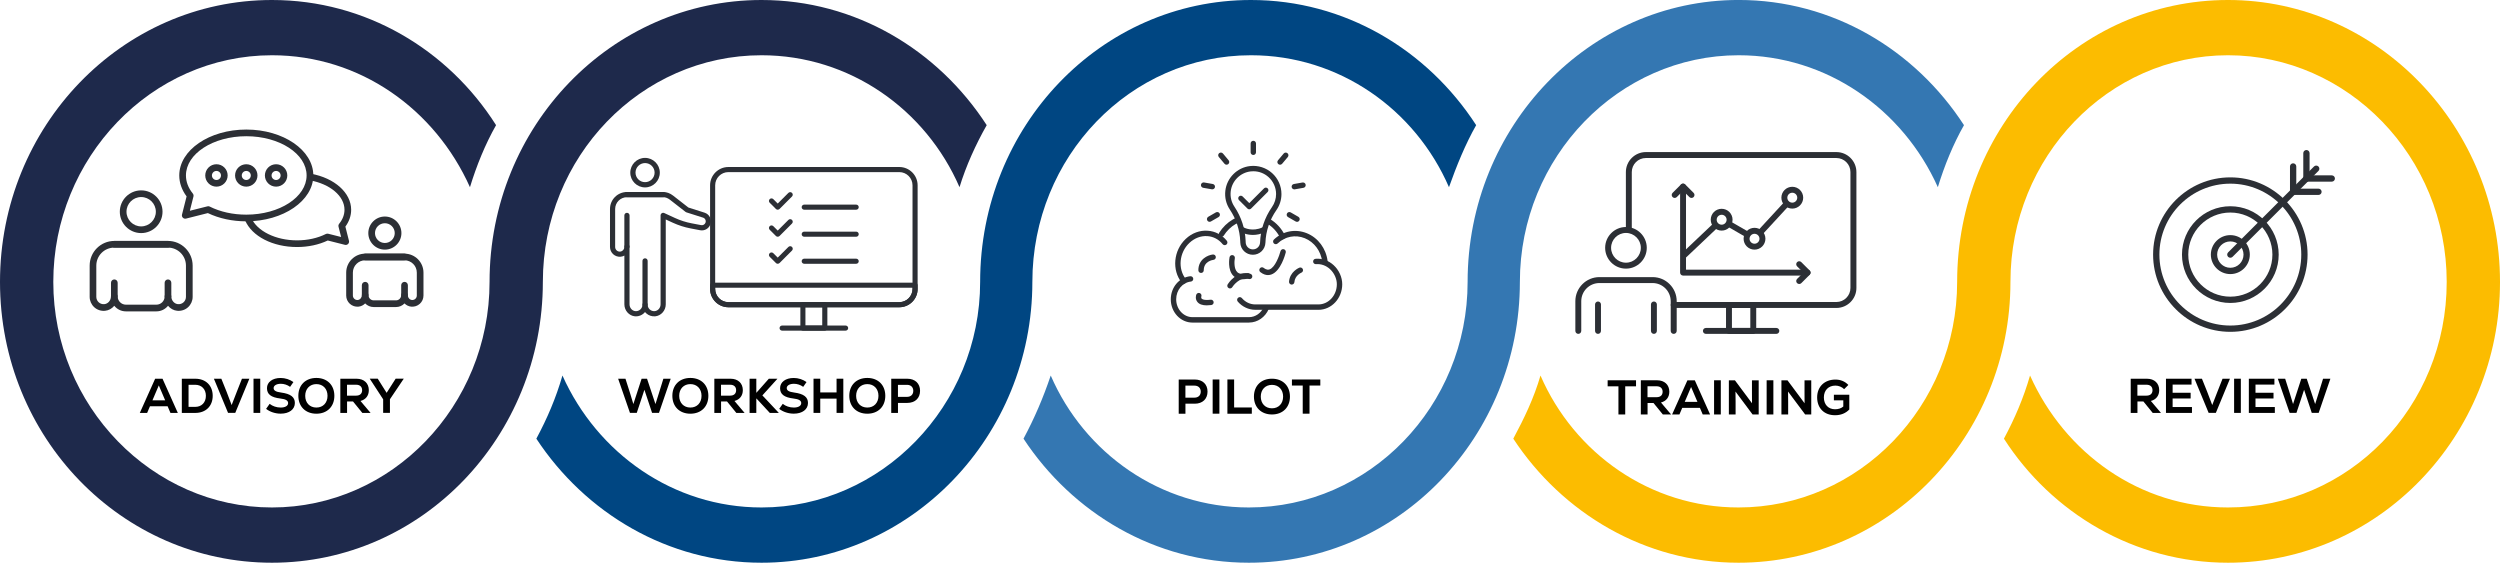 <?xml version="1.0" encoding="UTF-8"?><svg id="a" xmlns="http://www.w3.org/2000/svg" viewBox="0 0 921.24 207.36"><defs><style>.b{fill:#fcbc00;}.b,.c,.d,.e{fill-rule:evenodd;}.f{fill:#2c2f35;}.c{fill:#1e294b;}.d{fill:#004682;}.e{fill:#3477b2;}</style></defs><path class="d" d="M361.18,103.89c0,45.71-36.48,83.11-80.57,83.11-32.47,0-60.53-19.95-73.35-48.62-2.4,8.31-5.61,15.79-9.62,23.27,18.04,27.43,48.5,45.71,82.97,45.71,54.91,0,99.81-46.54,99.81-103.47,0-46.13,36.07-83.53,80.57-83.53,32.47,0,60.53,19.95,72.95,48.62,2.81-7.9,6.01-15.79,10.02-22.86C525.92,18.28,495.46,0,460.99,0c-55.32,0-99.81,46.54-99.81,103.89h0Z"/><path class="b" d="M721.2,103.89c0,45.71-36.08,83.11-80.58,83.11-32.47,0-60.53-19.95-72.96-48.62-2.41,8.31-6.01,15.79-10.02,23.27,18.04,27.43,48.51,45.71,82.98,45.71,55.32,0,100.22-46.54,100.22-103.47,0-46.13,36.08-83.53,80.18-83.53s80.58,37.4,80.58,83.53-36.08,83.11-80.58,83.11c-32.47,0-60.13-19.95-72.96-48.62-2.41,8.31-5.61,15.79-9.62,23.27,17.64,27.43,48.11,45.71,82.58,45.71,55.32,0,100.22-46.54,100.22-103.47S876.34,0,821.02,0s-99.82,46.54-99.82,103.89h0Z"/><path class="e" d="M540.81,103.89c0,45.71-36.1,83.11-80.62,83.11-32.49,0-60.57-19.95-73-48.62-2.81,8.31-6.02,15.79-10.03,23.27,18.05,27.43,48.53,45.71,83.03,45.71,55.35,0,99.88-46.54,99.88-103.47,0-46.13,36.5-83.53,80.62-83.53,32.49,0,60.57,19.95,73.4,48.62,2.41-7.9,5.62-15.79,9.63-22.86-18.05-27.84-48.53-46.13-83.03-46.13-54.95,0-99.88,46.54-99.88,103.89h0Z"/><path class="c" d="M180.4,103.89c0,45.71-36.08,83.11-80.18,83.11S19.64,149.6,19.64,103.89,55.72,20.36,100.22,20.36c32.47,0,60.13,19.95,72.96,48.62,2.41-7.9,5.61-15.79,9.62-22.86C165.16,18.28,134.7,0,100.22,0,44.9,0,0,46.54,0,103.89s44.9,103.47,100.22,103.47,99.82-46.54,99.82-103.47c0-46.13,36.08-83.53,80.58-83.53,32.47,0,60.53,19.95,72.96,48.62,2.41-7.9,6.01-15.79,10.02-22.86C345.56,18.28,315.09,0,280.62,0c-55.32,0-100.22,46.54-100.22,103.89h0Z"/><path class="f" d="M821.87,111.64c-9.83,0-17.82-7.99-17.82-17.82s7.99-17.82,17.82-17.82,17.82,7.99,17.82,17.82-7.99,17.82-17.82,17.82ZM821.87,78.32c-8.55,0-15.5,6.96-15.5,15.5s6.95,15.5,15.5,15.5,15.5-6.96,15.5-15.5-6.96-15.5-15.5-15.5Z"/><path class="f" d="M821.87,101c-3.96,0-7.18-3.22-7.18-7.18s3.22-7.18,7.18-7.18,7.18,3.22,7.18,7.18-3.22,7.18-7.18,7.18ZM821.87,88.96c-2.68,0-4.86,2.18-4.86,4.86s2.18,4.86,4.86,4.86,4.86-2.18,4.86-4.86-2.18-4.86-4.86-4.86Z"/><path class="f" d="M821.87,122.28c-15.69,0-28.46-12.77-28.46-28.46s12.77-28.46,28.46-28.46,28.46,12.77,28.46,28.46-12.77,28.46-28.46,28.46ZM821.87,67.68c-14.41,0-26.14,11.73-26.14,26.14s11.73,26.14,26.14,26.14,26.14-11.73,26.14-26.14-11.73-26.14-26.14-26.14Z"/><path class="f" d="M821.87,94.98c-.3,0-.59-.11-.82-.34-.45-.45-.45-1.19,0-1.64l31.65-31.65c.45-.45,1.18-.45,1.64,0,.45.45.45,1.19,0,1.64l-31.65,31.65c-.23.23-.52.34-.82.34Z"/><path class="f" d="M845.01,71.84c-.64,0-1.16-.52-1.16-1.16v-9.34c0-.64.52-1.16,1.16-1.16s1.16.52,1.16,1.16v9.34c0,.64-.52,1.16-1.16,1.16Z"/><path class="f" d="M849.91,66.94c-.64,0-1.16-.52-1.16-1.16v-9.34c0-.64.52-1.16,1.16-1.16s1.16.52,1.16,1.16v9.34c0,.64-.52,1.16-1.16,1.16Z"/><path class="f" d="M854.35,71.84h-9.34c-.64,0-1.16-.52-1.16-1.16s.52-1.16,1.16-1.16h9.34c.64,0,1.16.52,1.16,1.16s-.52,1.16-1.16,1.16Z"/><path class="f" d="M859.25,66.94h-9.34c-.64,0-1.16-.52-1.16-1.16s.52-1.16,1.16-1.16h9.34c.64,0,1.16.52,1.16,1.16s-.52,1.16-1.16,1.16Z"/><path d="M789.82,147.93h-2.18v4.23h-2.48v-12.6h6c2.74,0,4.5,1.69,4.5,4.21,0,2.02-1.13,3.48-3.08,3.98l3.73,4.41h-3.04l-3.44-4.23ZM790.99,141.77h-3.37v4.02h3.37c1.39,0,2.2-.74,2.2-2s-.81-2.02-2.2-2.02Z"/><path d="M807.73,149.98v2.18h-9.58v-12.6h9.42v2.16h-6.97v3.01h6.64v2.11h-6.64v3.15h7.13Z"/><path d="M821.73,139.55l-5.2,12.6h-2.65l-5.22-12.6h2.74l1.93,4.79,1.87,4.92,1.91-4.92,1.89-4.79h2.74Z"/><path d="M823.26,139.55h2.48v12.6h-2.48v-12.6Z"/><path d="M838.27,149.98v2.18h-9.58v-12.6h9.42v2.16h-6.97v3.01h6.64v2.11h-6.64v3.15h7.13Z"/><path d="M858.74,139.55l-4.32,12.6h-2.54l-1.3-3.93-1.53-4.59-1.51,4.59-1.31,3.93h-2.5l-4.36-12.6h2.7l1.78,5.6,1.13,3.75,3.04-9.34h2l3.1,9.34,1.19-3.75,1.73-5.6h2.7Z"/><path class="f" d="M676.7,113.47h-59.96c-.6,0-1.09-.49-1.09-1.09s.49-1.09,1.09-1.09h59.96c2.86,0,5.18-2.32,5.18-5.18v-42.7c0-2.86-2.32-5.18-5.18-5.18h-70.21c-2.86,0-5.18,2.32-5.18,5.18v21.2c0,.6-.49,1.09-1.09,1.09s-1.09-.49-1.09-1.09v-21.2c0-4.06,3.31-7.37,7.37-7.37h70.21c4.06,0,7.37,3.31,7.37,7.37v42.7c0,4.06-3.31,7.37-7.37,7.37Z"/><path class="f" d="M646.07,123.03h-8.95c-.6,0-1.09-.49-1.09-1.09v-9.56c0-.6.49-1.09,1.09-1.09h8.95c.6,0,1.09.49,1.09,1.09v9.56c0,.6-.49,1.09-1.09,1.09ZM638.21,120.85h6.77v-7.38h-6.77v7.38Z"/><path class="f" d="M654.58,123.03h-25.97c-.6,0-1.09-.49-1.09-1.09s.49-1.09,1.09-1.09h25.97c.6,0,1.09.49,1.09,1.09s-.49,1.09-1.09,1.09Z"/><path class="f" d="M648.68,86.71c-.26,0-.53-.1-.74-.29-.44-.41-.47-1.1-.06-1.54l9.64-10.46c.41-.44,1.1-.47,1.54-.06.44.41.47,1.1.06,1.55l-9.64,10.46c-.22.23-.51.35-.8.35Z"/><path class="f" d="M643.89,87.52c-.19,0-.37-.05-.55-.15l-6.77-3.91c-.52-.3-.7-.97-.4-1.49.3-.52.97-.7,1.49-.4l6.77,3.91c.52.3.7.97.4,1.49-.2.35-.57.55-.95.55Z"/><path class="f" d="M620.66,95.08c-.29,0-.58-.11-.79-.34-.42-.44-.4-1.13.04-1.55l11.47-10.87c.44-.42,1.13-.4,1.55.04s.4,1.13-.04,1.55l-11.47,10.87c-.21.2-.48.3-.75.3Z"/><path class="f" d="M634.42,84.98c-2.22,0-4.02-1.8-4.02-4.02s1.8-4.02,4.02-4.02,4.02,1.8,4.02,4.02-1.8,4.02-4.02,4.02ZM634.42,79.14c-1.01,0-1.83.82-1.83,1.83s.82,1.83,1.83,1.83,1.83-.82,1.83-1.83-.82-1.83-1.83-1.83Z"/><path class="f" d="M646.53,91.99c-2.22,0-4.02-1.8-4.02-4.02s1.8-4.02,4.02-4.02,4.02,1.8,4.02,4.02-1.8,4.02-4.02,4.02ZM646.53,86.15c-1.01,0-1.83.82-1.83,1.83s.82,1.83,1.83,1.83,1.83-.82,1.83-1.83-.82-1.83-1.83-1.83Z"/><path class="f" d="M660.45,76.87c-2.22,0-4.02-1.8-4.02-4.02s1.8-4.02,4.02-4.02,4.02,1.8,4.02,4.02-1.8,4.02-4.02,4.02ZM660.45,71.02c-1.01,0-1.83.82-1.83,1.83s.82,1.83,1.83,1.83,1.83-.82,1.83-1.83-.82-1.83-1.83-1.83Z"/><path class="f" d="M666.09,101.55h-45.89c-.6,0-1.09-.49-1.09-1.09v-31.7c0-.6.49-1.09,1.09-1.09s1.09.49,1.09,1.09v30.61h44.79c.6,0,1.09.49,1.09,1.09s-.49,1.09-1.09,1.09Z"/><path class="f" d="M623.3,72.94c-.28,0-.56-.11-.77-.32l-2.32-2.32-2.32,2.32c-.43.43-1.12.43-1.55,0-.43-.43-.43-1.12,0-1.55l3.1-3.1c.43-.43,1.12-.43,1.55,0l3.1,3.1c.43.43.43,1.12,0,1.55-.21.21-.49.32-.77.32Z"/><path class="f" d="M662.99,104.65c-.28,0-.56-.11-.77-.32-.43-.43-.43-1.12,0-1.55l2.32-2.32-2.32-2.32c-.43-.43-.43-1.12,0-1.55.43-.43,1.12-.43,1.55,0l3.1,3.1c.43.43.43,1.12,0,1.55l-3.1,3.1c-.21.21-.49.32-.77.32Z"/><path class="f" d="M616.74,123.03c-.6,0-1.09-.49-1.09-1.09v-10.95c0-3.69-3-6.69-6.69-6.69h-19.58c-3.69,0-6.69,3-6.69,6.69v10.95c0,.6-.49,1.09-1.09,1.09s-1.09-.49-1.09-1.09v-10.95c0-4.89,3.98-8.88,8.88-8.88h19.59c4.9,0,8.88,3.98,8.88,8.88v10.95c0,.6-.49,1.09-1.09,1.09Z"/><path class="f" d="M599.16,98.99c-4.23,0-7.67-3.44-7.67-7.67s3.44-7.67,7.67-7.67,7.67,3.44,7.67,7.67-3.44,7.67-7.67,7.67ZM599.16,85.84c-3.02,0-5.48,2.46-5.48,5.48s2.46,5.48,5.48,5.48,5.48-2.46,5.48-5.48-2.46-5.48-5.48-5.48Z"/><path class="f" d="M588.86,123.03c-.6,0-1.09-.49-1.09-1.09v-9.75c0-.6.49-1.09,1.09-1.09s1.09.49,1.09,1.09v9.75c0,.6-.49,1.09-1.09,1.09Z"/><path class="f" d="M609.46,123.03c-.6,0-1.09-.49-1.09-1.09v-9.75c0-.6.49-1.09,1.09-1.09s1.09.49,1.09,1.09v9.75c0,.6-.49,1.09-1.09,1.09Z"/><path d="M602.87,142.36h-3.98v10.37h-2.5v-10.37h-3.98v-2.23h10.46v2.23Z"/><path d="M609.3,148.5h-2.18v4.23h-2.48v-12.6h6c2.74,0,4.5,1.69,4.5,4.21,0,2.02-1.13,3.48-3.08,3.98l3.73,4.41h-3.04l-3.44-4.23ZM610.47,142.34h-3.37v4.02h3.37c1.39,0,2.2-.74,2.2-2s-.81-2.02-2.2-2.02Z"/><path d="M626.4,150.29h-6.5l-1.04,2.45h-2.7l5.65-12.6h2.72l5.64,12.6h-2.72l-1.04-2.45ZM620.82,148.09h4.68l-2.34-5.49-2.34,5.49Z"/><path d="M631.63,140.13h2.48v12.6h-2.48v-12.6Z"/><path d="M648.07,140.13v12.6h-2.25l-6.3-8.44.04,3.75v4.7h-2.48v-12.6h2.23l6.3,8.46-.02-3.58v-4.88h2.48Z"/><path d="M651,140.13h2.48v12.6h-2.48v-12.6Z"/><path d="M667.44,140.13v12.6h-2.25l-6.3-8.44.04,3.75v4.7h-2.48v-12.6h2.23l6.3,8.46-.02-3.58v-4.88h2.48Z"/><path d="M681.46,145.44v5.46c-1.35,1.4-3.11,2.11-5.26,2.11-3.98,0-6.59-2.59-6.59-6.57s2.75-6.57,6.75-6.57c1.85,0,3.47.65,4.75,1.98l-1.55,1.55c-.83-.83-2.03-1.31-3.22-1.31-2.56,0-4.25,1.73-4.25,4.36s1.64,4.36,4.12,4.36c1.24,0,2.25-.34,3.04-1.01v-2.27h-3.47v-2.07h5.67Z"/><path d="M444.97,144.29c0,2.72-1.84,4.47-4.7,4.47h-3.44v3.69h-2.48v-12.6h5.92c2.86,0,4.7,1.75,4.7,4.45ZM442.47,144.31c0-1.35-.9-2.21-2.3-2.21h-3.35v4.43h3.35c1.4,0,2.3-.86,2.3-2.21Z"/><path d="M446.86,139.84h2.48v12.6h-2.48v-12.6Z"/><path d="M452.29,139.84h2.48v10.32h6.52v2.29h-9v-12.6Z"/><path d="M462.07,146.14c0-3.96,2.65-6.59,6.64-6.59s6.63,2.63,6.63,6.59-2.65,6.59-6.63,6.59-6.64-2.63-6.64-6.59ZM472.82,146.14c0-2.57-1.66-4.32-4.11-4.32s-4.12,1.75-4.12,4.32,1.66,4.32,4.12,4.32,4.11-1.75,4.11-4.32Z"/><path d="M486.53,142.07h-3.98v10.37h-2.5v-10.37h-3.98v-2.23h10.46v2.23Z"/><path d="M247.15,139.55l-4.32,12.6h-2.54l-1.3-3.93-1.53-4.59-1.51,4.59-1.31,3.93h-2.5l-4.36-12.6h2.7l1.78,5.6,1.13,3.75,3.04-9.34h2l3.1,9.34,1.19-3.75,1.73-5.6h2.7Z"/><path d="M247.76,145.86c0-3.96,2.65-6.59,6.64-6.59s6.63,2.63,6.63,6.59-2.65,6.59-6.63,6.59-6.64-2.63-6.64-6.59ZM258.51,145.86c0-2.57-1.66-4.32-4.11-4.32s-4.12,1.75-4.12,4.32,1.66,4.32,4.12,4.32,4.11-1.75,4.11-4.32Z"/><path d="M267.89,147.93h-2.18v4.23h-2.48v-12.6h6c2.74,0,4.5,1.69,4.5,4.21,0,2.02-1.13,3.48-3.08,3.98l3.73,4.41h-3.04l-3.44-4.23ZM269.06,141.77h-3.37v4.02h3.37c1.39,0,2.2-.74,2.2-2s-.81-2.02-2.2-2.02Z"/><path d="M283.67,152.16l-4.97-5.37v5.37h-2.48v-12.6h2.48v5.2l4.61-5.2h3.17l-5.55,6.14,6.07,6.46h-3.33Z"/><path d="M287.14,150.66l1.3-1.85c1.06.86,2.56,1.37,4.07,1.37,1.67,0,2.74-.63,2.74-1.64,0-.95-.88-1.46-2.86-1.69-3.44-.41-4.93-1.57-4.93-3.82s2.05-3.75,5.02-3.75c1.71,0,3.42.56,4.72,1.51l-1.22,1.76c-1.01-.74-2.23-1.13-3.42-1.13-1.57,0-2.65.65-2.65,1.57s.81,1.4,2.77,1.66c3.49.47,5.06,1.66,5.06,3.85,0,2.36-2.09,3.93-5.22,3.93-1.96,0-3.94-.63-5.37-1.76Z"/><path d="M310.76,139.55v12.6h-2.49v-5.26h-6.01v5.26h-2.48v-12.6h2.48v5.06h6.01v-5.06h2.49Z"/><path d="M312.96,145.86c0-3.96,2.65-6.59,6.64-6.59s6.63,2.63,6.63,6.59-2.65,6.59-6.63,6.59-6.64-2.63-6.64-6.59ZM323.71,145.86c0-2.57-1.66-4.32-4.11-4.32s-4.12,1.75-4.12,4.32,1.66,4.32,4.12,4.32,4.11-1.75,4.11-4.32Z"/><path d="M339.04,144c0,2.72-1.84,4.47-4.7,4.47h-3.44v3.69h-2.48v-12.6h5.92c2.86,0,4.7,1.75,4.7,4.45ZM336.54,144.02c0-1.35-.9-2.21-2.3-2.21h-3.35v4.43h3.35c1.4,0,2.3-.86,2.3-2.21Z"/><path d="M61.76,149.71h-6.5l-1.04,2.45h-2.7l5.65-12.6h2.72l5.64,12.6h-2.72l-1.04-2.45ZM56.18,147.51h4.68l-2.34-5.49-2.34,5.49Z"/><path d="M78.38,145.86c0,3.8-2.56,6.3-6.41,6.3h-4.97v-12.6h4.97c3.85,0,6.41,2.5,6.41,6.3ZM75.87,145.86c0-2.45-1.6-4.07-3.91-4.07h-2.48v8.14h2.48c2.32,0,3.91-1.62,3.91-4.07Z"/><path d="M91.89,139.55l-5.2,12.6h-2.65l-5.22-12.6h2.74l1.93,4.79,1.87,4.92,1.91-4.92,1.89-4.79h2.74Z"/><path d="M93.42,139.55h2.48v12.6h-2.48v-12.6Z"/><path d="M98.06,150.66l1.3-1.85c1.06.86,2.56,1.37,4.07,1.37,1.67,0,2.74-.63,2.74-1.64,0-.95-.88-1.46-2.86-1.69-3.44-.41-4.93-1.57-4.93-3.82s2.05-3.75,5.02-3.75c1.71,0,3.42.56,4.72,1.51l-1.22,1.76c-1.01-.74-2.23-1.13-3.42-1.13-1.57,0-2.65.65-2.65,1.57s.81,1.4,2.77,1.66c3.49.47,5.06,1.66,5.06,3.85,0,2.36-2.09,3.93-5.22,3.93-1.96,0-3.94-.63-5.37-1.76Z"/><path d="M109.94,145.86c0-3.96,2.65-6.59,6.64-6.59s6.63,2.63,6.63,6.59-2.65,6.59-6.63,6.59-6.64-2.63-6.64-6.59ZM120.69,145.86c0-2.57-1.66-4.32-4.1-4.32s-4.12,1.75-4.12,4.32,1.66,4.32,4.12,4.32,4.1-1.75,4.1-4.32Z"/><path d="M130.07,147.93h-2.18v4.23h-2.48v-12.6h6c2.74,0,4.5,1.69,4.5,4.21,0,2.02-1.13,3.48-3.08,3.98l3.73,4.41h-3.04l-3.44-4.23ZM131.24,141.77h-3.37v4.02h3.37c1.39,0,2.2-.74,2.2-2s-.81-2.02-2.2-2.02Z"/><path d="M143.69,147.13v5.02h-2.5v-5.01l-4.95-7.6h2.95l3.28,5.22,3.33-5.22h2.99l-5.1,7.58Z"/><path class="f" d="M109.46,91.03c-8.95,0-16.64-3.95-19.14-9.83-.27-.63.03-1.35.65-1.61.62-.27,1.35.03,1.61.65,2.09,4.91,9.02,8.33,16.87,8.33,3.88,0,7.56-.81,10.64-2.35.26-.13.57-.16.85-.09l4.76,1.2-.96-3.8c-.1-.38,0-.77.24-1.08,1.3-1.61,1.96-3.35,1.96-5.16,0-5.02-5.25-9.48-12.76-10.85-.67-.12-1.11-.76-.99-1.43.12-.67.76-1.11,1.43-.99,8.7,1.59,14.78,7.05,14.78,13.28,0,2.17-.73,4.3-2.13,6.21l1.32,5.22c.11.42-.02.87-.32,1.17-.31.31-.75.43-1.17.32l-6.32-1.6c-3.33,1.58-7.23,2.41-11.32,2.41Z"/><path class="f" d="M90.75,81.56c-5.12,0-10-1.05-14.16-3.04l-8.03,2.03c-.42.11-.87-.02-1.17-.32-.31-.31-.43-.75-.32-1.17l1.69-6.69c-1.77-2.37-2.7-5.03-2.7-7.72,0-9.33,11.08-16.91,24.7-16.91s24.7,7.59,24.7,16.91-11.08,16.91-24.7,16.91ZM76.72,75.99c.19,0,.38.04.55.13,3.9,1.95,8.56,2.98,13.48,2.98,12.26,0,22.23-6.48,22.23-14.45s-9.97-14.45-22.23-14.45-22.23,6.48-22.23,14.45c0,2.34.85,4.59,2.53,6.67.24.3.33.7.24,1.08l-1.33,5.27,6.47-1.63c.1-.03.2-.04.3-.04Z"/><path class="f" d="M90.75,68.78c-2.28,0-4.13-1.85-4.13-4.13s1.85-4.13,4.13-4.13,4.13,1.85,4.13,4.13-1.85,4.13-4.13,4.13ZM90.75,62.99c-.92,0-1.66.75-1.66,1.67s.75,1.67,1.66,1.67,1.67-.75,1.67-1.67-.75-1.67-1.67-1.67Z"/><path class="f" d="M79.76,68.78c-2.28,0-4.13-1.85-4.13-4.13s1.85-4.13,4.13-4.13,4.13,1.85,4.13,4.13-1.85,4.13-4.13,4.13ZM79.76,62.99c-.92,0-1.67.75-1.67,1.67s.75,1.67,1.67,1.67,1.67-.75,1.67-1.67-.75-1.67-1.67-1.67Z"/><path class="f" d="M101.74,68.78c-2.28,0-4.13-1.85-4.13-4.13s1.85-4.13,4.13-4.13,4.13,1.85,4.13,4.13-1.85,4.13-4.13,4.13ZM101.74,62.99c-.92,0-1.67.75-1.67,1.67s.75,1.67,1.67,1.67,1.67-.75,1.67-1.67-.75-1.67-1.67-1.67Z"/><path class="f" d="M145.94,113.15h-8.23c-1.24,0-2.35-.52-3.15-1.34-.65.66-1.51,1.1-2.47,1.19h0c-1.16.11-2.31-.27-3.17-1.05-.86-.78-1.35-1.89-1.35-3.04v-8.45c0-3.86,3.14-6.99,6.99-6.99h14.5c3.86,0,6.99,3.14,6.99,6.99v8.45c0,1.16-.49,2.27-1.35,3.04-.86.78-2.01,1.16-3.17,1.05-.95-.09-1.81-.53-2.47-1.19-.79.83-1.91,1.34-3.15,1.34ZM134.57,107.54c.68,0,1.23.55,1.23,1.23,0,1.06.85,1.91,1.9,1.91h8.23c1.05,0,1.9-.85,1.9-1.9,0-.68.55-1.23,1.23-1.23h0c.68,0,1.23.55,1.23,1.23,0,.91.65,1.68,1.48,1.76.48.04.93-.1,1.28-.42.35-.32.54-.75.54-1.22v-8.45c0-2.5-2.03-4.53-4.53-4.53h-14.5c-2.5,0-4.53,2.03-4.53,4.53v8.45c0,.47.19.9.54,1.22.35.32.8.47,1.28.42h0c.83-.08,1.48-.86,1.48-1.77,0-.68.55-1.23,1.23-1.23Z"/><path class="f" d="M149.07,95.92h-14.5c-.68,0-1.23-.55-1.23-1.23s.55-1.23,1.23-1.23h14.5c.68,0,1.23.55,1.23,1.23s-.55,1.23-1.23,1.23Z"/><path class="f" d="M134.57,110.01c-.68,0-1.23-.55-1.23-1.23v-3.68c0-.68.55-1.23,1.23-1.23s1.23.55,1.23,1.23v3.68c0,.68-.55,1.23-1.23,1.23Z"/><path class="f" d="M149.07,110.01c-.68,0-1.23-.55-1.23-1.23v-3.68c0-.68.55-1.23,1.23-1.23s1.23.55,1.23,1.23v3.68c0,.68-.55,1.23-1.23,1.23Z"/><path class="f" d="M141.82,91.99c-3.36,0-6.1-2.74-6.1-6.1s2.74-6.1,6.1-6.1,6.1,2.74,6.1,6.1-2.74,6.1-6.1,6.1ZM141.82,82.26c-2.01,0-3.64,1.63-3.64,3.64s1.63,3.64,3.64,3.64,3.64-1.63,3.64-3.64-1.63-3.64-3.64-3.64Z"/><path class="f" d="M57.63,114.74h-11.23c-1.73,0-3.28-.8-4.29-2.06-.84,1.02-2.05,1.72-3.41,1.85h0c-1.45.14-2.9-.34-3.97-1.32-1.07-.98-1.69-2.37-1.69-3.82v-11.52c0-5.01,4.08-9.09,9.09-9.09h19.77c5.01,0,9.09,4.08,9.09,9.09v11.52c0,1.45-.62,2.84-1.69,3.82-1.07.98-2.52,1.45-3.97,1.32-1.36-.13-2.57-.82-3.41-1.85-1.01,1.25-2.56,2.06-4.29,2.06ZM42.13,107.99c.68,0,1.23.55,1.23,1.23,0,1.69,1.36,3.05,3.04,3.05h11.23c1.68,0,3.04-1.36,3.04-3.04,0-.68.55-1.23,1.23-1.23h0c.68,0,1.23.55,1.23,1.23,0,1.47,1.07,2.72,2.43,2.85.77.07,1.51-.17,2.08-.69.56-.51.88-1.24.88-2v-11.52c0-3.65-2.97-6.63-6.63-6.63h-19.77c-3.65,0-6.63,2.97-6.63,6.63v11.52c0,.76.32,1.49.88,2,.57.52,1.31.76,2.08.69h0c1.36-.13,2.43-1.38,2.43-2.85,0-.68.55-1.23,1.23-1.23Z"/><path class="f" d="M61.91,91.24h-19.77c-.68,0-1.23-.55-1.23-1.23s.55-1.23,1.23-1.23h19.77c.68,0,1.23.55,1.23,1.23s-.55,1.23-1.23,1.23Z"/><path class="f" d="M42.13,110.45c-.68,0-1.23-.55-1.23-1.23v-5.02c0-.68.55-1.23,1.23-1.23s1.23.55,1.23,1.23v5.02c0,.68-.55,1.23-1.23,1.23Z"/><path class="f" d="M61.9,110.45c-.68,0-1.23-.55-1.23-1.23v-5.02c0-.68.55-1.23,1.23-1.23s1.23.55,1.23,1.23v5.02c0,.68-.55,1.23-1.23,1.23Z"/><path class="f" d="M52.02,85.89c-4.34,0-7.87-3.53-7.87-7.87s3.53-7.87,7.87-7.87,7.87,3.53,7.87,7.87-3.53,7.87-7.87,7.87ZM52.02,72.61c-2.98,0-5.41,2.43-5.41,5.41s2.43,5.41,5.41,5.41,5.41-2.43,5.41-5.41-2.43-5.41-5.41-5.41Z"/><path class="f" d="M436.24,104.52c-.29,0-.58-.13-.78-.37-3.71-4.62-3.05-11.85,1.47-16.11,2.29-2.16,5.17-3.23,8.13-3.02,2.76.19,5.26,1.51,7.02,3.7.34.43.28,1.05-.15,1.4-.43.34-1.05.28-1.4-.15-1.41-1.76-3.4-2.81-5.6-2.96-2.39-.17-4.75.72-6.63,2.49-3.79,3.56-4.36,9.58-1.28,13.41.34.43.28,1.05-.15,1.4-.18.15-.4.22-.62.22Z"/><path class="f" d="M488.23,97.34c-.5,0-.92-.37-.99-.87-.48-3.94-2.94-7.27-6.43-8.69-3.46-1.4-7.29-.66-10,1.93-.4.38-1.03.36-1.41-.03-.38-.4-.36-1.03.03-1.41,3.29-3.14,7.93-4.03,12.13-2.33,4.16,1.69,7.09,5.63,7.66,10.29.07.54-.32,1.04-.87,1.11-.04,0-.08,0-.12,0Z"/><path class="f" d="M450.12,87.26c-.18,0-.36-.05-.53-.15-.46-.29-.6-.91-.31-1.37,1.28-2.02,3.01-3.71,5.03-4.88.38-.22.78-.43,1.18-.62.5-.23,1.09-.02,1.32.48.23.5.02,1.09-.48,1.32-.34.16-.69.34-1.02.53-1.76,1.02-3.22,2.45-4.34,4.22-.19.3-.51.46-.84.46Z"/><path class="f" d="M472.63,88.2c-.37,0-.72-.2-.89-.55-1.1-2.22-2.73-4.01-4.71-5.19-.47-.28-.63-.89-.35-1.36.28-.47.89-.63,1.36-.35,2.31,1.37,4.2,3.45,5.47,6.01.24.49.04,1.09-.45,1.33-.14.07-.29.1-.44.1Z"/><path class="f" d="M485.82,114.16h-23.26c-2.44,0-4.8-1.11-6.45-3.03-.36-.42-.31-1.04.11-1.4.42-.36,1.04-.31,1.4.11,1.3,1.51,3.05,2.34,4.95,2.34h23.26c3.74,0,6.79-3.34,6.79-7.44,0-2.02-.94-4.1-2.52-5.56-1.45-1.34-3.29-1.99-5.15-1.84-.55.04-1.03-.36-1.07-.91-.04-.55.36-1.03.91-1.07,2.42-.2,4.79.64,6.66,2.36,1.98,1.83,3.16,4.45,3.16,7.02,0,5.2-3.94,9.43-8.78,9.43Z"/><path class="f" d="M460.28,118.87h-20.87c-4.4,0-7.98-3.84-7.98-8.56,0-4.42,3.09-8.09,7.19-8.52.54-.06,1.03.34,1.09.88.06.55-.34,1.03-.88,1.09-3.08.32-5.41,3.14-5.41,6.54,0,3.62,2.69,6.57,5.99,6.57h20.87c2.33,0,4.47-1.5,5.44-3.82.21-.51.8-.74,1.3-.53.51.21.74.8.53,1.3-1.29,3.06-4.14,5.04-7.27,5.04Z"/><path class="f" d="M476,104.87s-.05,0-.08,0c-.55-.04-.96-.52-.92-1.07.28-3.67,3.65-5.1,3.79-5.16.51-.21,1.09.03,1.3.54.21.51-.03,1.08-.54,1.3-.1.04-2.38,1.04-2.57,3.47-.04.52-.48.92-.99.92Z"/><path class="f" d="M442.58,100.58c-.55,0-.99-.44-.99-.99,0-4.09,3.49-5.59,5.33-5.81.55-.06,1.04.32,1.1.87.07.54-.32,1.04-.86,1.1-.37.05-3.58.55-3.58,3.84,0,.55-.44.99-.99.99Z"/><path class="f" d="M457.82,102.92c-1.31,0-2.39-.39-3.22-1.16-2.39-2.22-1.56-6.76-1.52-6.96.1-.54.62-.89,1.16-.79.54.1.89.62.79,1.16h0c-.19,1.01-.39,3.91.93,5.14.74.68,1.95.81,3.61.37.53-.14,1.07.18,1.21.71.14.53-.18,1.07-.71,1.21-.81.21-1.57.32-2.25.32Z"/><path class="f" d="M453.24,106.29c-.18,0-.36-.05-.52-.15-.47-.29-.61-.9-.32-1.37.13-.22,3.35-5.31,8.36-3.87.53.15.83.7.68,1.23-.15.53-.7.83-1.23.68-3.58-1.03-6.09,2.97-6.12,3.01-.19.3-.51.47-.85.47Z"/><path class="f" d="M444.74,112.53c-1.68,0-2.84-.42-3.52-1.28-.92-1.15-.45-2.51-.4-2.66.19-.52.76-.78,1.28-.59.51.19.77.75.59,1.26,0,.03-.14.47.09.76.15.18.82.73,3.33.42.54-.07,1.04.32,1.11.86.07.54-.32,1.04-.86,1.11-.59.07-1.13.11-1.63.11Z"/><path class="f" d="M467.27,101.37c-.8,0-1.77-.26-2.84-1.1-.43-.34-.51-.96-.17-1.4.34-.43.96-.51,1.39-.17,1.17.92,1.91.67,2.15.58,2.1-.72,3.67-5.21,4.06-6.73.14-.53.68-.85,1.21-.72.53.13.85.68.72,1.21-.18.71-1.85,6.93-5.34,8.12-.33.11-.73.2-1.18.2Z"/><path class="f" d="M461.68,93.88c-2.51,0-4.55-1.96-4.64-4.47l-.02-.51c-.15-4.11-1.47-8.14-3.82-11.67-1.37-2.05-1.95-4.44-1.67-6.92.53-4.76,4.37-8.6,9.12-9.12,2.95-.33,5.9.61,8.1,2.58,2.2,1.97,3.46,4.78,3.46,7.73,0,2.13-.64,4.18-1.86,5.92-2.49,3.57-3.89,7.72-4.04,11.99-.09,2.51-2.13,4.47-4.64,4.47ZM461.85,63.11c-.32,0-.65.02-.97.05-3.84.43-6.94,3.52-7.37,7.37-.22,2.01.24,3.94,1.35,5.6,2.56,3.83,3.99,8.22,4.15,12.7l.02.51c.05,1.43,1.21,2.56,2.65,2.56s2.6-1.12,2.65-2.56c.17-4.66,1.69-9.17,4.4-13.06.98-1.41,1.5-3.06,1.5-4.78,0-2.38-1.02-4.66-2.79-6.25-1.56-1.39-3.51-2.14-5.58-2.14Z"/><path class="f" d="M461.7,86.57c-2.53,0-4.24-.96-4.35-1.02-.48-.27-.64-.88-.37-1.36.27-.47.88-.64,1.35-.37.13.07,3.13,1.7,6.9-.04.5-.23,1.09-.01,1.32.49.23.5.01,1.09-.49,1.32-1.59.73-3.08.98-4.36.98Z"/><path class="f" d="M461.84,57.11c-.55,0-.99-.44-.99-.99v-3.25c0-.55.44-.99.99-.99s.99.44.99.99v3.25c0,.55-.44.99-.99.99Z"/><path class="f" d="M451.98,60.7c-.28,0-.57-.12-.76-.36l-2.09-2.49c-.35-.42-.3-1.05.12-1.4.42-.35,1.05-.3,1.4.12l2.09,2.49c.35.42.3,1.05-.12,1.4-.19.16-.41.23-.64.23Z"/><path class="f" d="M446.73,69.78c-.06,0-.12,0-.17-.02l-3.2-.56c-.54-.1-.9-.61-.81-1.15.1-.54.61-.9,1.15-.81l3.2.56c.54.1.9.61.81,1.15-.08.48-.5.82-.98.82Z"/><path class="f" d="M445.74,81.74c-.34,0-.68-.18-.86-.5-.27-.48-.11-1.08.36-1.36l2.81-1.62c.48-.27,1.08-.11,1.36.36.27.48.11,1.08-.36,1.36l-2.81,1.62c-.16.09-.33.13-.5.13Z"/><path class="f" d="M477.94,81.74c-.17,0-.34-.04-.5-.13l-2.81-1.62c-.48-.27-.64-.88-.36-1.36.27-.48.88-.64,1.36-.36l2.81,1.62c.48.27.64.88.36,1.36-.18.32-.52.5-.86.5Z"/><path class="f" d="M476.95,69.78c-.47,0-.89-.34-.98-.82-.1-.54.27-1.06.81-1.15l3.2-.56c.54-.1,1.06.27,1.15.81.1.54-.27,1.06-.81,1.15l-3.2.56c-.06.01-.12.02-.17.02Z"/><path class="f" d="M471.7,60.7c-.23,0-.45-.08-.64-.23-.42-.35-.48-.98-.12-1.4l2.09-2.49c.35-.42.98-.48,1.4-.12.42.35.48.98.12,1.4l-2.09,2.49c-.2.23-.48.36-.76.36Z"/><path class="f" d="M460.35,77.14c-.24,0-.48-.09-.67-.28l-3.12-3.12c-.37-.37-.37-.97,0-1.34.37-.37.97-.37,1.34,0l2.45,2.45,5.44-5.44c.37-.37.97-.37,1.34,0,.37.37.37.97,0,1.34l-6.11,6.11c-.19.19-.43.28-.67.28Z"/><path class="f" d="M286.59,77.28c-.25,0-.49-.1-.66-.27l-2.3-2.3c-.37-.37-.37-.96,0-1.33.37-.37.96-.37,1.33,0l1.63,1.63,3.93-3.93c.37-.37.96-.37,1.33,0,.37.37.37.96,0,1.33l-4.59,4.59c-.18.18-.41.27-.66.27Z"/><path class="f" d="M315.5,77.28h-19.15c-.52,0-.94-.42-.94-.94s.42-.94.94-.94h19.15c.52,0,.94.42.94.94s-.42.94-.94.94Z"/><path class="f" d="M286.59,87.24c-.25,0-.49-.1-.66-.27l-2.3-2.3c-.37-.37-.37-.96,0-1.33.37-.37.96-.37,1.33,0l1.63,1.63,3.93-3.93c.37-.37.96-.37,1.33,0,.37.37.37.96,0,1.33l-4.59,4.59c-.18.18-.41.27-.66.27Z"/><path class="f" d="M315.5,87.24h-19.15c-.52,0-.94-.42-.94-.94s.42-.94.94-.94h19.15c.52,0,.94.42.94.94s-.42.94-.94.94Z"/><path class="f" d="M286.59,97.2c-.25,0-.49-.1-.66-.27l-2.3-2.3c-.37-.37-.37-.96,0-1.33.37-.37.96-.37,1.33,0l1.63,1.63,3.93-3.93c.37-.37.96-.37,1.33,0,.37.37.37.96,0,1.33l-4.59,4.59c-.18.18-.41.27-.66.27Z"/><path class="f" d="M315.5,97.2h-19.15c-.52,0-.94-.42-.94-.94s.42-.94.94-.94h19.15c.52,0,.94.42.94.94s-.42.94-.94.94Z"/><path class="f" d="M331.39,113.22h-62.98c-3.72,0-6.75-3.03-6.75-6.75v-38.18c0-3.72,3.03-6.75,6.75-6.75h62.98c3.72,0,6.75,3.03,6.75,6.75v38.18c0,3.72-3.03,6.75-6.75,6.75ZM268.41,63.42c-2.69,0-4.87,2.19-4.87,4.87v38.18c0,2.69,2.19,4.87,4.87,4.87h62.98c2.69,0,4.87-2.19,4.87-4.87v-38.18c0-2.69-2.19-4.87-4.87-4.87h-62.98Z"/><path class="f" d="M331.38,113.22h-62.95c-3.73,0-6.76-3.03-6.76-6.76v-1.37c0-.52.42-.94.94-.94h74.6c.52,0,.94.42.94.94v1.37c0,3.73-3.03,6.76-6.76,6.76ZM263.54,106.03v.43c0,2.69,2.19,4.89,4.89,4.89h62.95c2.69,0,4.89-2.19,4.89-4.89v-.43h-72.72Z"/><path class="f" d="M303.94,121.84h-8.07c-.52,0-.94-.42-.94-.94v-8.62c0-.52.42-.94.94-.94h8.07c.52,0,.94.42.94.94v8.62c0,.52-.42.94-.94.94ZM296.8,119.96h6.19v-6.74h-6.19v6.74Z"/><path class="f" d="M311.61,121.84h-23.41c-.52,0-.94-.42-.94-.94s.42-.94.94-.94h23.41c.52,0,.94.42.94.94s-.42.94-.94.94Z"/><path class="f" d="M237.7,113.24c-.53,0-.96-.43-.96-.96v-16.14c0-.53.43-.96.96-.96s.96.43.96.96v16.14c0,.53-.43.96-.96.96Z"/><path class="f" d="M234.36,116.58c-.14,0-.27,0-.41-.02-2.17-.21-3.87-2.15-3.87-4.42v-17.96c-.41.23-.86.37-1.34.42-1.02.1-2.03-.24-2.78-.92-.75-.68-1.18-1.66-1.18-2.67v-14c0-3.45,2.81-6.26,6.26-6.26h13.35c1.29,0,2.53.46,3.63,1.32l5.65,4.4,5.97,1.9c.88.28,1.59.89,1.99,1.73.4.83.45,1.77.12,2.64-.58,1.52-2.15,2.41-3.75,2.1l-3.51-.67c-2.26-.43-4.47-1.14-6.56-2.1l-2.6-1.2v9.97s0,.05,0,.07v21.23c0,2.27-1.7,4.21-3.88,4.42-1.21.11-2.41-.28-3.31-1.1-.16-.15-.31-.31-.45-.48-.14.17-.29.33-.45.48-.79.72-1.83,1.12-2.9,1.12ZM231.98,90.9v21.24c0,1.29.94,2.4,2.14,2.51.68.06,1.34-.15,1.84-.61.5-.45.78-1.09.78-1.76,0-.53.43-.96.96-.96s.96.43.96.96c0,.67.28,1.31.78,1.76.5.46,1.16.67,1.84.61,1.2-.12,2.14-1.22,2.14-2.51v-21.17s0-.05,0-.07v-11.52c0-.33.17-.63.44-.81.27-.18.62-.2.92-.06l3.96,1.82c1.95.9,4.01,1.56,6.12,1.96l3.51.67c.68.13,1.36-.25,1.6-.9.14-.37.12-.77-.05-1.12-.17-.36-.47-.62-.85-.74l-6.14-1.95c-.11-.03-.21-.09-.3-.16l-5.79-4.51c-.75-.58-1.62-.91-2.44-.91h-13.37c-2.4,0-4.35,1.95-4.35,4.35v14c0,.48.2.93.56,1.26.36.33.82.48,1.31.43.86-.08,1.53-.87,1.53-1.8,0-.53.43-.96.96-.96s.96.43.96.96Z"/><path class="f" d="M244.37,72.67h-13.35c-.53,0-.96-.43-.96-.96s.43-.96.96-.96h13.35c.53,0,.96.43.96.96s-.43.96-.96.96Z"/><path class="f" d="M231.03,91.86c-.53,0-.96-.43-.96-.96v-11.52c0-.53.43-.96.96-.96s.96.43.96.96v11.52c0,.53-.43.96-.96.96Z"/><path class="f" d="M237.7,69.06c-3,0-5.44-2.44-5.44-5.44s2.44-5.44,5.44-5.44,5.44,2.44,5.44,5.44-2.44,5.44-5.44,5.44ZM237.7,60.09c-1.94,0-3.52,1.58-3.52,3.52s1.58,3.52,3.52,3.52,3.52-1.58,3.52-3.52-1.58-3.52-3.52-3.52Z"/></svg>